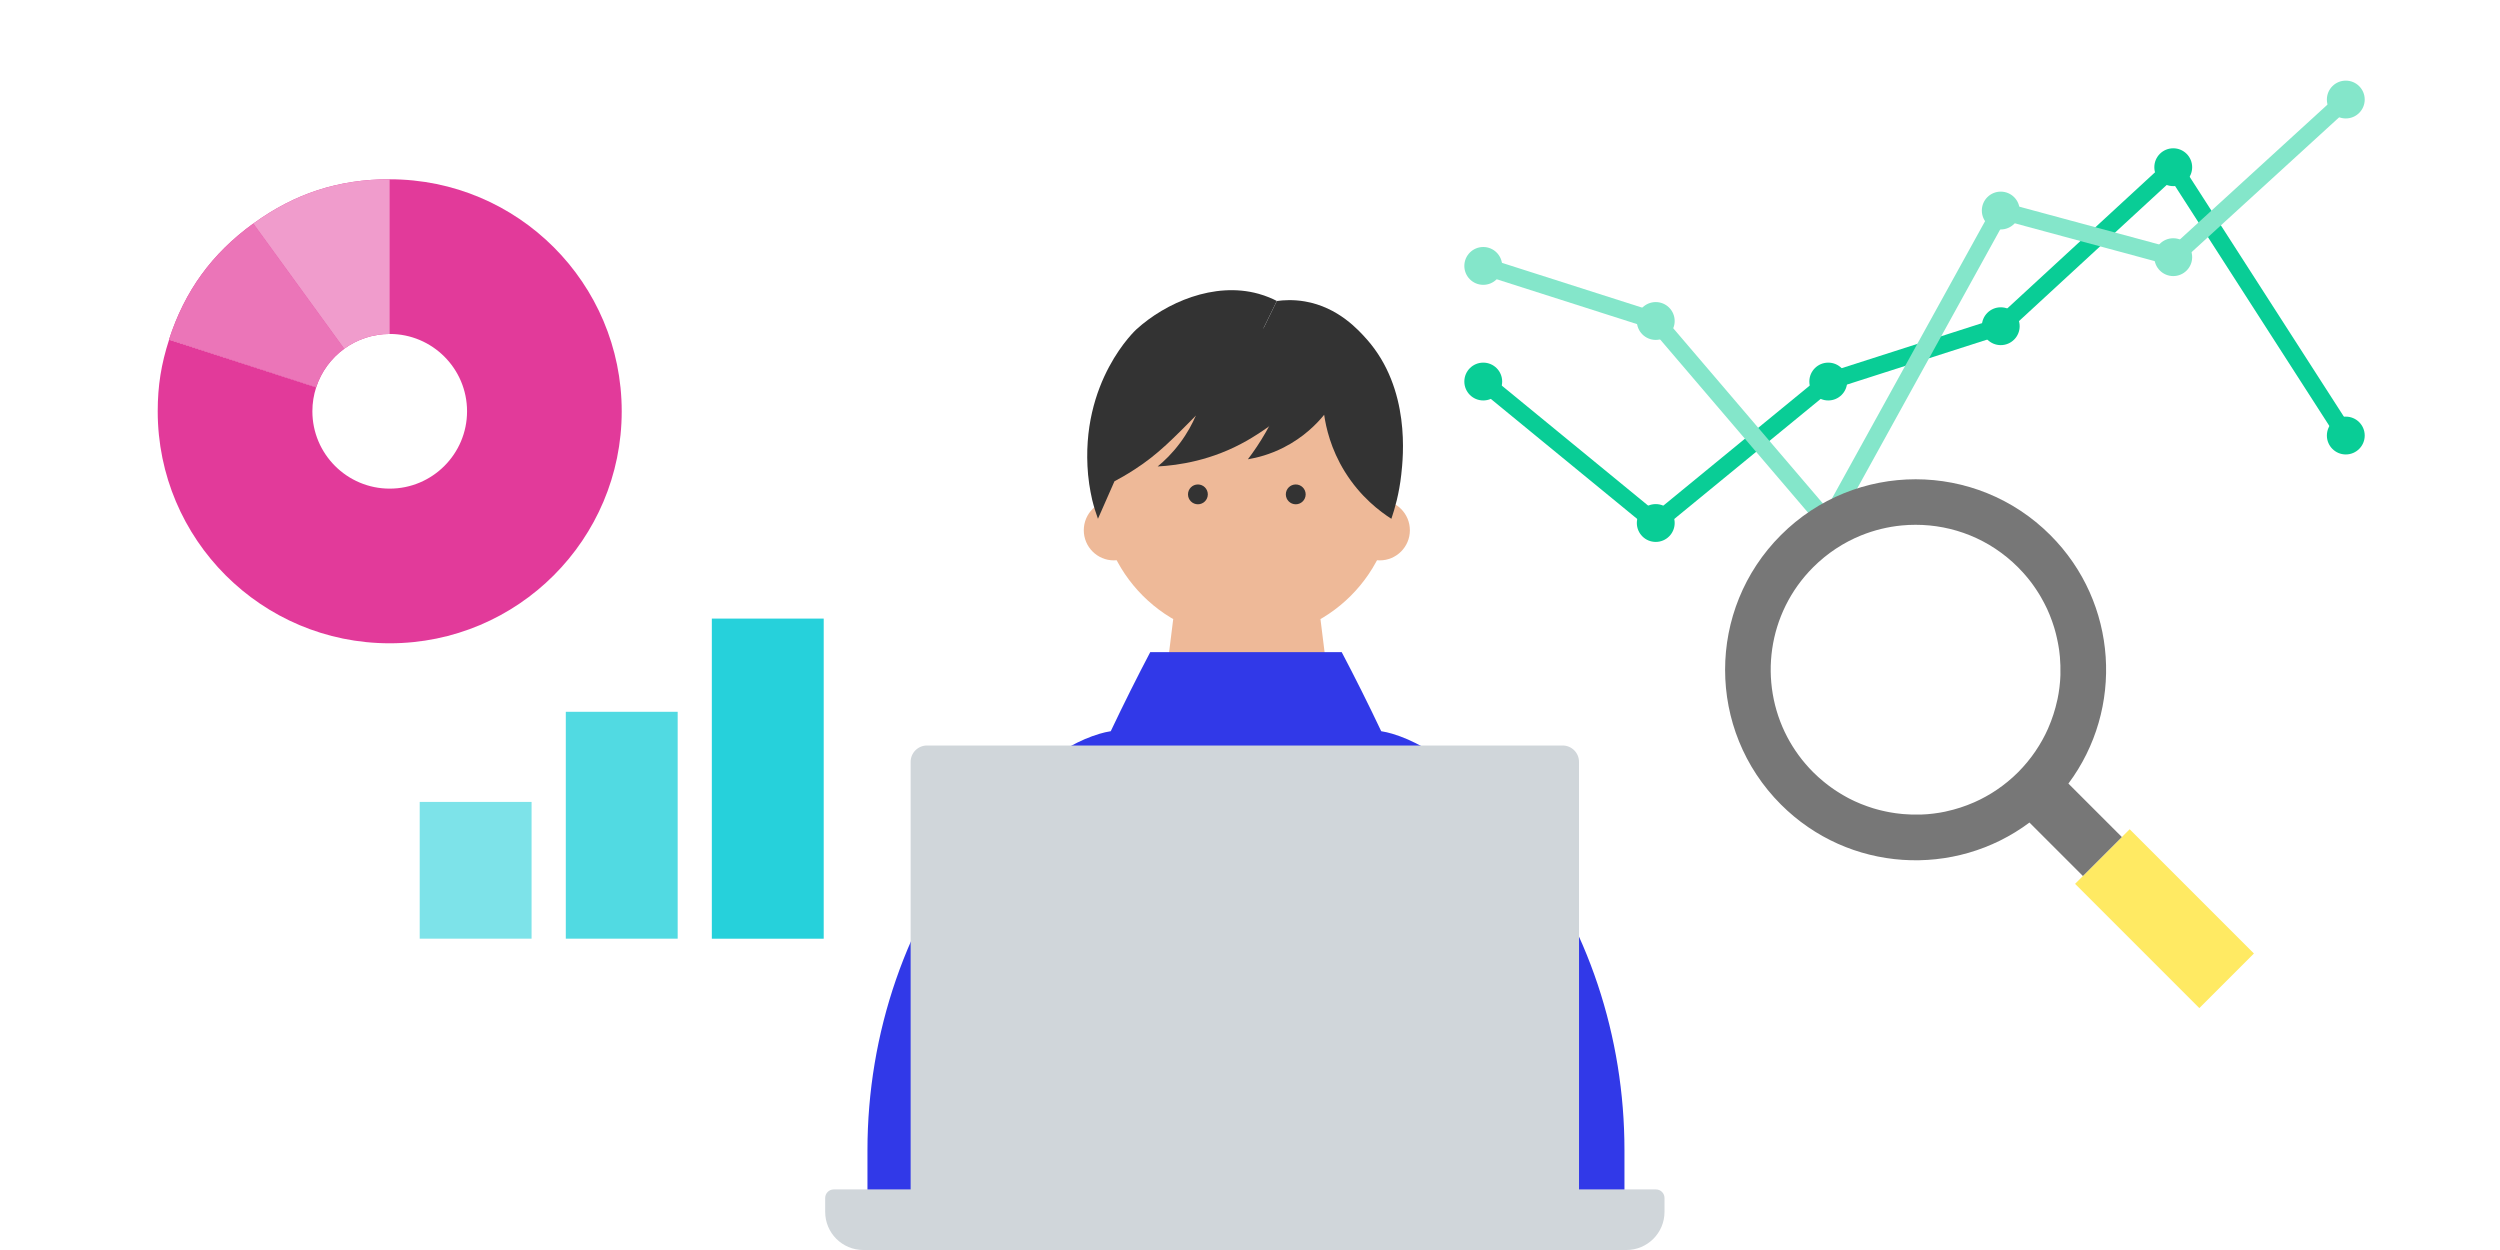 <svg width="290" height="145" viewBox="0 0 290 145" fill="none" xmlns="http://www.w3.org/2000/svg">
<path d="M39.938 40.45C38.421 41.552 37.266 43.113 36.671 44.935L19.609 39.382C21.441 33.732 24.578 29.415 29.387 25.926L39.938 40.44V40.45Z" fill="#E23A9A"/>
<path d="M39.938 40.45C38.421 41.552 37.266 43.113 36.671 44.935L19.609 39.382C21.441 33.732 24.578 29.415 29.387 25.926L39.938 40.44V40.45Z" fill="#EB75B8"/>
<path d="M45.207 38.739C43.235 38.739 41.413 39.377 39.934 40.45L29.393 25.926C34.202 22.436 39.262 20.793 45.207 20.793V38.734V38.739Z" fill="#E23A9A"/>
<path d="M45.207 38.739C43.235 38.739 41.413 39.377 39.934 40.45L29.393 25.926C34.202 22.436 39.262 20.793 45.207 20.793V38.734V38.739Z" fill="#F09CCC"/>
<path d="M45.207 20.798C60.074 20.798 72.119 32.847 72.119 47.71C72.119 62.572 60.069 74.622 45.207 74.622C30.344 74.622 18.295 62.572 18.295 47.71C18.295 44.733 18.701 42.229 19.614 39.401L36.676 44.935C36.391 45.806 36.236 46.738 36.236 47.71C36.236 52.664 40.258 56.681 45.207 56.681C50.156 56.681 54.178 52.659 54.178 47.71C54.178 42.761 50.156 38.739 45.207 38.739V20.798Z" fill="#E23A9A"/>
<path d="M61.663 93.022H48.685V108.885H61.663V93.022Z" fill="#7DE3E9"/>
<path d="M78.61 82.568H65.633V108.886H78.61V82.568Z" fill="#51DAE2"/>
<path d="M95.55 71.756H82.572V108.89H95.55V71.756Z" fill="#26D1DB"/>
<path d="M172.058 46.453C173.27 46.453 174.252 45.471 174.252 44.259C174.252 43.047 173.27 42.065 172.058 42.065C170.846 42.065 169.863 43.047 169.863 44.259C169.863 45.471 170.846 46.453 172.058 46.453Z" fill="#09CD96"/>
<path d="M192.067 62.863C193.279 62.863 194.262 61.881 194.262 60.669C194.262 59.457 193.279 58.475 192.067 58.475C190.855 58.475 189.873 59.457 189.873 60.669C189.873 61.881 190.855 62.863 192.067 62.863Z" fill="#09CD96"/>
<path d="M212.077 46.453C213.289 46.453 214.271 45.471 214.271 44.259C214.271 43.047 213.289 42.065 212.077 42.065C210.865 42.065 209.883 43.047 209.883 44.259C209.883 45.471 210.865 46.453 212.077 46.453Z" fill="#09CD96"/>
<path d="M232.087 40.035C233.299 40.035 234.281 39.053 234.281 37.841C234.281 36.629 233.299 35.647 232.087 35.647C230.875 35.647 229.893 36.629 229.893 37.841C229.893 39.053 230.875 40.035 232.087 40.035Z" fill="#09CD96"/>
<path d="M252.097 21.591C253.309 21.591 254.291 20.608 254.291 19.396C254.291 18.185 253.309 17.202 252.097 17.202C250.885 17.202 249.902 18.185 249.902 19.396C249.902 20.608 250.885 21.591 252.097 21.591Z" fill="#09CD96"/>
<path d="M272.112 52.717C273.324 52.717 274.307 51.734 274.307 50.523C274.307 49.311 273.324 48.328 272.112 48.328C270.9 48.328 269.918 49.311 269.918 50.523C269.918 51.734 270.9 52.717 272.112 52.717Z" fill="#09CD96"/>
<path d="M172.057 44.259C178.727 49.73 185.397 55.197 192.067 60.668C198.737 55.197 205.407 49.73 212.077 44.259C218.747 42.118 225.417 39.977 232.087 37.836C238.757 31.688 245.427 25.54 252.097 19.396C258.767 29.769 265.437 40.146 272.107 50.518" stroke="#09CD96" stroke-width="2" stroke-linecap="round" stroke-linejoin="round"/>
<path d="M172.058 33.041C173.27 33.041 174.252 32.059 174.252 30.847C174.252 29.635 173.27 28.652 172.058 28.652C170.846 28.652 169.863 29.635 169.863 30.847C169.863 32.059 170.846 33.041 172.058 33.041Z" fill="#84E6CA"/>
<path d="M192.067 39.43C193.279 39.43 194.262 38.447 194.262 37.235C194.262 36.023 193.279 35.041 192.067 35.041C190.855 35.041 189.873 36.023 189.873 37.235C189.873 38.447 190.855 39.43 192.067 39.43Z" fill="#84E6CA"/>
<path d="M212.077 62.862C213.289 62.862 214.271 61.88 214.271 60.668C214.271 59.456 213.289 58.474 212.077 58.474C210.865 58.474 209.883 59.456 209.883 60.668C209.883 61.88 210.865 62.862 212.077 62.862Z" fill="#84E6CA"/>
<path d="M232.087 26.617C233.299 26.617 234.281 25.635 234.281 24.423C234.281 23.211 233.299 22.229 232.087 22.229C230.875 22.229 229.893 23.211 229.893 24.423C229.893 25.635 230.875 26.617 232.087 26.617Z" fill="#84E6CA"/>
<path d="M252.097 32.025C253.309 32.025 254.291 31.043 254.291 29.831C254.291 28.619 253.309 27.637 252.097 27.637C250.885 27.637 249.902 28.619 249.902 29.831C249.902 31.043 250.885 32.025 252.097 32.025Z" fill="#84E6CA"/>
<path d="M272.112 13.741C273.324 13.741 274.307 12.759 274.307 11.547C274.307 10.335 273.324 9.353 272.112 9.353C270.9 9.353 269.918 10.335 269.918 11.547C269.918 12.759 270.9 13.741 272.112 13.741Z" fill="#84E6CA"/>
<path d="M172.057 30.846C178.727 32.978 185.397 35.109 192.067 37.241C198.737 45.052 205.407 52.862 212.077 60.673C218.747 48.59 225.417 36.511 232.087 24.428C238.757 26.231 245.427 28.033 252.097 29.836C258.767 23.741 265.437 17.647 272.107 11.552" stroke="#84E6CA" stroke-width="2" stroke-linecap="round" stroke-linejoin="round"/>
<mask id="mask0_6903_73436" style="mask-type:luminance" maskUnits="userSpaceOnUse" x="82" y="4" width="126" height="141">
<path d="M207.718 4.587H82.283V145H207.718V4.587Z" fill="white"/>
</mask>
<g mask="url(#mask0_6903_73436)">
<path d="M144.633 74.105C154.053 74.105 161.69 66.468 161.69 57.048C161.69 47.628 154.053 39.991 144.633 39.991C135.213 39.991 127.576 47.628 127.576 57.048C127.576 66.468 135.213 74.105 144.633 74.105Z" fill="#EEB998"/>
<path d="M155.368 89.45H133.898L136.093 71.814H153.174L155.368 89.45Z" fill="#EEB998"/>
<path d="M129.213 65.004C131.143 65.004 132.708 63.439 132.708 61.509C132.708 59.579 131.143 58.015 129.213 58.015C127.283 58.015 125.719 59.579 125.719 61.509C125.719 63.439 127.283 65.004 129.213 65.004Z" fill="#EEB998"/>
<path d="M160.051 65.004C161.981 65.004 163.546 63.439 163.546 61.509C163.546 59.579 161.981 58.015 160.051 58.015C158.121 58.015 156.557 59.579 156.557 61.509C156.557 63.439 158.121 65.004 160.051 65.004Z" fill="#EEB998"/>
<path d="M158.557 39.373C157.634 38.329 155.246 35.627 151.36 34.965C150.031 34.738 148.895 34.81 148.112 34.916C146.87 37.459 145.623 40.006 144.381 42.548C145.734 43.989 147.088 45.429 148.441 46.869C148.03 47.86 147.508 48.953 146.851 50.103C146.155 51.326 145.435 52.384 144.753 53.278C145.841 53.095 147.305 52.722 148.895 51.915C151.249 50.721 152.767 49.141 153.603 48.116C153.816 49.59 154.367 52.07 155.986 54.694C157.813 57.653 160.104 59.354 161.399 60.18C161.8 59.006 162.303 57.251 162.545 55.072C162.772 53.027 163.647 45.134 158.557 39.368V39.373Z" fill="#333333"/>
<path d="M131.82 38.207C135.232 35.104 140.843 32.654 145.976 34.075C146.885 34.326 147.61 34.65 148.113 34.911C146.871 37.453 145.624 40.001 144.381 42.543C142.124 44.781 140.379 46.54 139.335 47.594C135.986 50.977 134.396 52.645 131.65 54.433C130.669 55.071 129.833 55.535 129.277 55.83C128.639 57.28 128.001 58.73 127.363 60.18C127.141 59.566 126.899 58.826 126.691 57.971C126.691 57.971 126.353 56.555 126.218 55.071C125.232 44.196 131.82 38.207 131.82 38.207Z" fill="#333333"/>
<path d="M138.957 58.498C139.592 58.498 140.107 57.983 140.107 57.348C140.107 56.712 139.592 56.197 138.957 56.197C138.322 56.197 137.807 56.712 137.807 57.348C137.807 57.983 138.322 58.498 138.957 58.498Z" fill="#333333"/>
<path d="M150.307 58.498C150.942 58.498 151.457 57.983 151.457 57.348C151.457 56.712 150.942 56.197 150.307 56.197C149.671 56.197 149.156 56.712 149.156 57.348C149.156 57.983 149.671 58.498 150.307 58.498Z" fill="#333333"/>
<path d="M152.762 41.668C153.792 45.1 147.383 49.546 144.647 51.112C140.606 53.428 136.682 53.979 134.289 54.109C135.048 53.486 135.976 52.601 136.87 51.402C137.74 50.238 138.32 49.126 138.702 48.241C137.368 46.057 136.213 44.162 136.218 44.162C136.314 44.288 136.498 44.486 136.764 44.554C138.301 44.945 139.548 40.392 142.54 38.778C145.962 36.931 151.907 38.807 152.767 41.668H152.762Z" fill="#333333"/>
<path d="M161.525 85.12C161.095 84.994 160.655 84.888 160.22 84.82C158.683 81.577 157.146 78.513 155.638 75.647H133.429C131.921 78.513 130.389 81.572 128.847 84.82C128.407 84.888 127.967 84.994 127.542 85.12C123.023 86.468 118.267 90.316 113.627 96.072C105.12 106.638 100.625 119.871 100.625 133.434V145H188.437V133.414C188.437 120.282 184.242 107.426 176.199 97.044C171.322 90.746 166.291 86.546 161.52 85.12H161.525Z" fill="#3139E8"/>
</g>
<path d="M192.083 137.973H183.165V88.378C183.165 87.329 182.315 86.478 181.266 86.478H107.533C106.485 86.478 105.634 87.329 105.634 88.378V137.973H96.716C96.165 137.973 95.721 138.418 95.721 138.969V140.578C95.721 143.019 97.698 145.001 100.143 145.001H188.661C191.102 145.001 193.083 143.024 193.083 140.578V138.969C193.083 138.418 192.639 137.973 192.088 137.973H192.083Z" fill="#D0D6DA"/>
<path d="M247.042 96.193L240.709 102.526L255.121 116.939L261.454 110.606L247.042 96.193Z" fill="#FFEA63"/>
<path d="M239.931 90.901C246.398 82.244 245.702 69.934 237.838 62.07C229.206 53.438 215.218 53.438 206.586 62.07C197.953 70.702 197.953 84.69 206.586 93.322C214.449 101.186 226.76 101.882 235.416 95.415L241.618 101.616L246.137 97.097L239.936 90.896L239.931 90.901ZM236.137 87.107C235.547 87.977 234.865 88.808 234.097 89.581C233.324 90.355 232.492 91.031 231.622 91.621C231.439 91.747 231.25 91.868 231.062 91.984C231.033 92.003 231.004 92.017 230.975 92.037C230.796 92.148 230.612 92.254 230.428 92.356C230.39 92.375 230.356 92.399 230.317 92.418C230.134 92.52 229.95 92.617 229.766 92.709C229.732 92.728 229.694 92.742 229.66 92.762C229.471 92.853 229.278 92.945 229.085 93.032C229.065 93.042 229.041 93.052 229.022 93.061C227.963 93.53 226.861 93.883 225.745 94.125C225.706 94.134 225.663 94.144 225.624 94.154C225.436 94.192 225.252 94.226 225.063 94.26C225.001 94.27 224.943 94.279 224.88 94.289C224.701 94.318 224.522 94.342 224.343 94.366C224.276 94.376 224.203 94.386 224.135 94.391C223.961 94.41 223.783 94.429 223.609 94.444C223.536 94.448 223.468 94.453 223.396 94.458C223.217 94.473 223.043 94.482 222.864 94.487C222.801 94.487 222.739 94.487 222.676 94.487C222.052 94.507 221.429 94.487 220.805 94.434C220.767 94.434 220.723 94.429 220.684 94.424C220.53 94.41 220.37 94.391 220.216 94.371C220.119 94.362 220.022 94.352 219.926 94.337C219.781 94.318 219.64 94.294 219.495 94.27C219.384 94.25 219.278 94.236 219.167 94.216C219.031 94.192 218.896 94.163 218.761 94.134C218.645 94.11 218.529 94.086 218.413 94.057C218.282 94.028 218.152 93.994 218.026 93.965C217.905 93.936 217.784 93.902 217.664 93.868C217.543 93.835 217.417 93.801 217.296 93.762C217.166 93.724 217.04 93.68 216.914 93.636C216.798 93.598 216.687 93.564 216.571 93.52C216.426 93.467 216.281 93.414 216.136 93.356C216.044 93.317 215.948 93.288 215.856 93.25C215.624 93.153 215.392 93.056 215.165 92.95C215.087 92.916 215.01 92.873 214.933 92.839C214.778 92.762 214.619 92.689 214.464 92.607C214.372 92.559 214.28 92.505 214.188 92.457C214.048 92.38 213.913 92.307 213.778 92.225C213.681 92.172 213.589 92.114 213.497 92.056C213.367 91.974 213.231 91.897 213.101 91.809C213.009 91.751 212.917 91.689 212.821 91.626C212.69 91.539 212.564 91.447 212.434 91.355C212.347 91.292 212.255 91.225 212.168 91.162C212.038 91.065 211.907 90.964 211.781 90.862C211.699 90.799 211.617 90.732 211.535 90.664C211.395 90.548 211.259 90.432 211.124 90.311C211.056 90.253 210.989 90.195 210.921 90.137C210.718 89.954 210.52 89.765 210.327 89.572C209.094 88.339 208.098 86.966 207.325 85.502C203.99 79.161 204.991 71.137 210.327 65.801C211.965 64.163 213.865 62.93 215.885 62.109C217.403 61.495 218.993 61.108 220.597 60.953C220.863 60.929 221.134 60.91 221.4 60.895C221.936 60.871 222.473 60.871 223.014 60.895C225.165 60.997 227.296 61.509 229.283 62.432C229.781 62.664 230.269 62.921 230.747 63.201C230.984 63.341 231.221 63.491 231.453 63.646C231.917 63.955 232.371 64.288 232.811 64.646C233.251 65.004 233.676 65.391 234.087 65.801C234.281 65.995 234.469 66.193 234.653 66.396C234.716 66.463 234.769 66.531 234.832 66.599C234.952 66.734 235.068 66.87 235.184 67.01C235.252 67.092 235.315 67.174 235.383 67.256C235.484 67.382 235.586 67.512 235.682 67.643C235.75 67.73 235.813 67.822 235.876 67.913C235.967 68.039 236.054 68.17 236.141 68.295C236.204 68.387 236.267 68.479 236.325 68.576C236.407 68.706 236.489 68.837 236.572 68.967C236.63 69.059 236.688 69.156 236.741 69.252C236.818 69.388 236.895 69.528 236.968 69.663C237.016 69.755 237.069 69.847 237.118 69.939C237.2 70.093 237.272 70.248 237.35 70.403C237.388 70.48 237.427 70.557 237.466 70.639C237.572 70.867 237.674 71.099 237.765 71.331C237.804 71.422 237.838 71.519 237.872 71.611C237.93 71.756 237.983 71.901 238.036 72.046C238.075 72.162 238.113 72.273 238.152 72.389C238.196 72.515 238.239 72.645 238.278 72.771C238.316 72.892 238.35 73.017 238.384 73.138C238.418 73.259 238.452 73.38 238.481 73.501C238.515 73.631 238.544 73.757 238.573 73.888C238.602 74.004 238.626 74.12 238.65 74.236C238.679 74.371 238.703 74.506 238.732 74.641C238.751 74.753 238.771 74.859 238.79 74.97C238.814 75.11 238.838 75.255 238.858 75.395C238.872 75.492 238.882 75.589 238.892 75.686C238.911 75.84 238.93 75.995 238.945 76.154C238.945 76.193 238.95 76.237 238.954 76.275C239.008 76.899 239.022 77.522 239.008 78.146C239.008 78.209 239.008 78.271 239.008 78.334C239.003 78.513 238.988 78.687 238.979 78.866C238.974 78.938 238.969 79.006 238.964 79.079C238.95 79.252 238.93 79.431 238.911 79.605C238.901 79.673 238.896 79.746 238.887 79.813C238.863 79.992 238.838 80.171 238.809 80.35C238.8 80.412 238.79 80.471 238.78 80.528C238.747 80.717 238.713 80.901 238.674 81.089C238.664 81.128 238.655 81.171 238.645 81.21C238.403 82.331 238.051 83.428 237.582 84.492C237.572 84.511 237.562 84.53 237.558 84.55C237.471 84.743 237.379 84.936 237.287 85.125C237.268 85.159 237.253 85.198 237.234 85.231C237.142 85.415 237.045 85.599 236.944 85.782C236.924 85.821 236.9 85.855 236.881 85.894C236.779 86.077 236.673 86.261 236.562 86.44C236.543 86.469 236.528 86.498 236.509 86.527C236.393 86.715 236.272 86.904 236.146 87.087L236.137 87.107Z" fill="#777777"/>
</svg>
